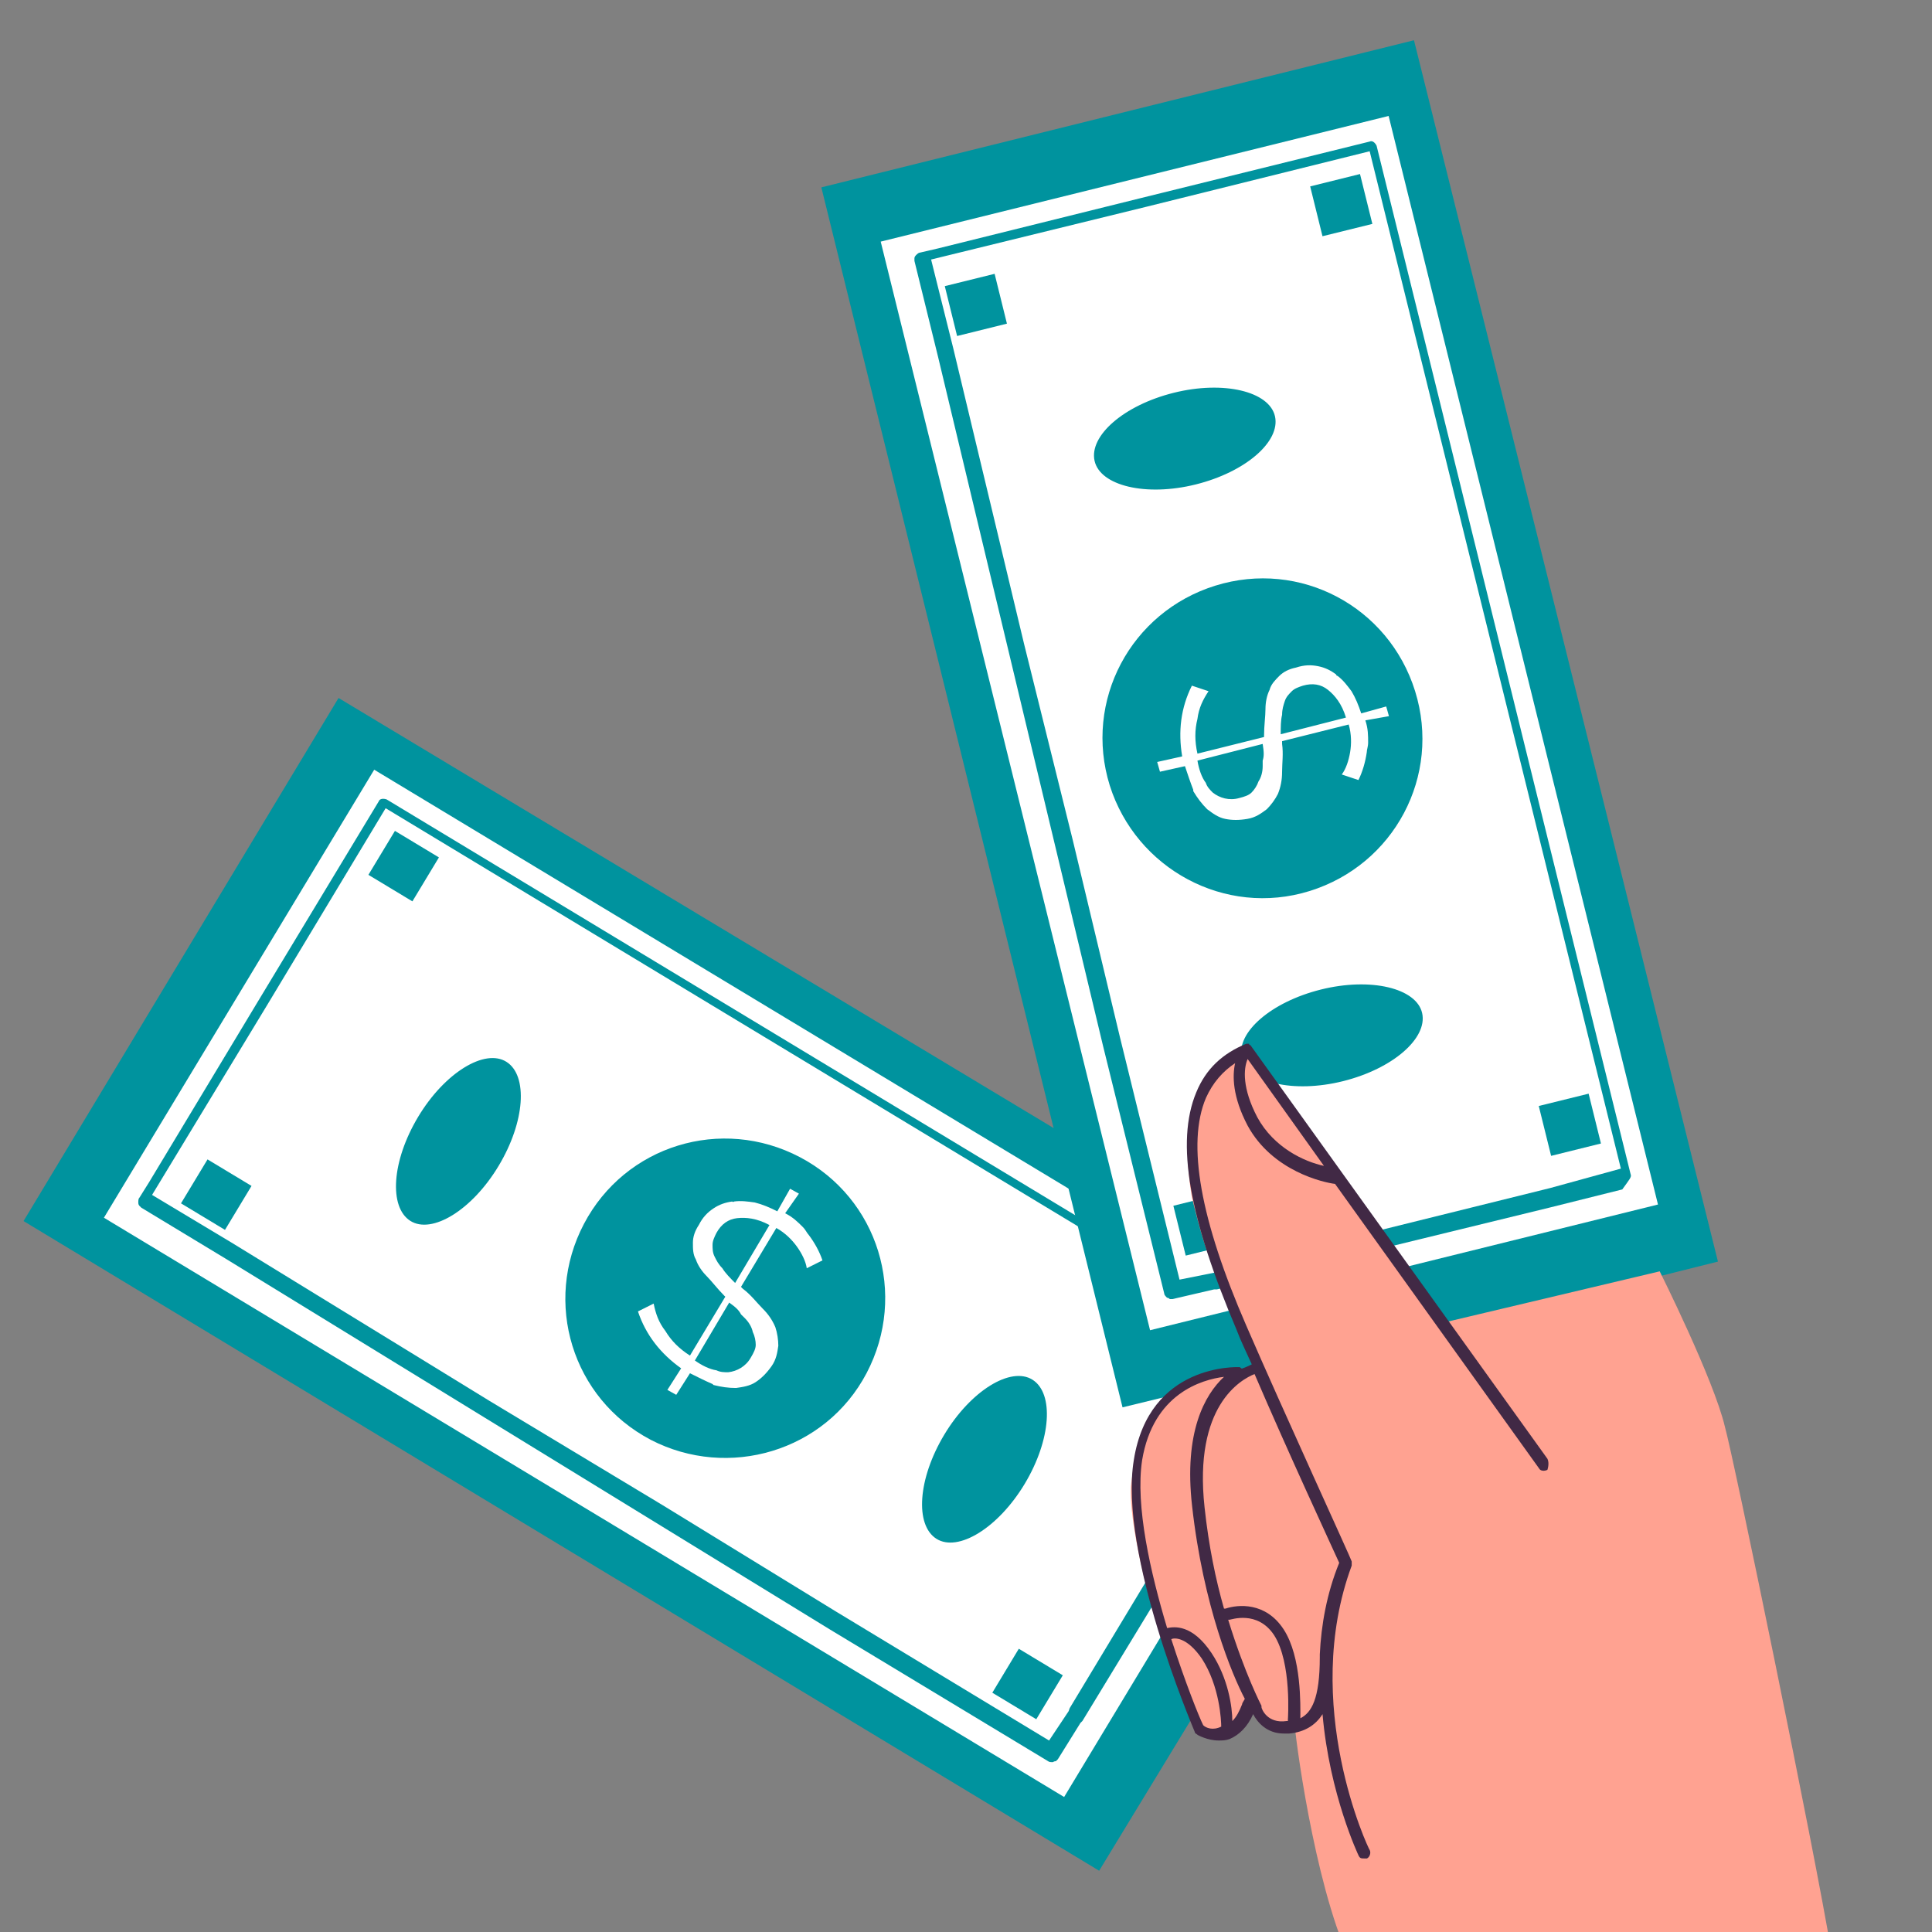 <svg width="48" height="48" viewBox="0 0 48 48" fill="none" xmlns="http://www.w3.org/2000/svg">
<rect x="0" y="0" width="48" height="48" fill="#808080" stroke="none"/>
<g clip-path="url(#clip0_868_5853)">
<path d="M27.308 46.478L0.585 30.337L8.411 17.341L35.208 33.458L34.476 34.677L33.599 37.456L31.624 39.383L27.308 46.478Z" fill="#00939E"/>
<path d="M33.153 33.515L9.297 19.123L2.582 30.254L26.438 44.646L33.153 33.515Z" fill="white"/>
<path d="M32.135 33.466L9.605 19.861C9.532 19.836 9.435 19.836 9.41 19.909L6.362 24.957L3.705 29.37L3.461 29.76C3.436 29.784 3.436 29.833 3.436 29.882C3.436 29.882 3.436 29.931 3.461 29.955C3.485 29.979 3.485 29.979 3.51 30.004L5.607 31.272L7.752 32.588L9.898 33.905L12.044 35.222L14.189 36.538L16.335 37.855L18.481 39.172L20.626 40.488L26.039 43.756C26.064 43.78 26.112 43.78 26.161 43.78C26.161 43.78 26.186 43.756 26.234 43.756C26.259 43.731 26.259 43.731 26.283 43.707L26.844 42.805L26.893 42.756L29.014 39.269L29.038 39.196L31.306 35.465L32.257 33.881C32.208 33.588 32.208 33.49 32.135 33.466ZM30.965 35.124L28.672 38.928L28.648 39.001L26.576 42.439L26.551 42.512L26.064 43.243L20.748 40.025L18.602 38.708L16.457 37.392L12.165 34.807L10.02 33.49L7.874 32.174L5.728 30.857L3.778 29.687L6.631 24.981L9.581 20.08L31.867 33.539L30.965 35.124Z" fill="#00939E"/>
<path d="M10.905 21.302L9.812 20.643L9.153 21.735L10.246 22.394L10.905 21.302Z" fill="#00939E"/>
<path d="M6.249 29.464L5.156 28.805L4.497 29.897L5.59 30.556L6.249 29.464Z" fill="#00939E"/>
<path d="M31.077 33.444L29.984 32.785L29.325 33.878L30.418 34.537L31.077 33.444Z" fill="#00939E"/>
<path d="M26.405 41.622L25.312 40.963L24.654 42.055L25.746 42.714L26.405 41.622Z" fill="#00939E"/>
<path d="M16.166 35.771C14.216 34.747 13.484 32.357 14.508 30.407C15.533 28.456 17.922 27.725 19.873 28.749C21.823 29.773 22.555 32.162 21.531 34.113C20.507 36.063 18.093 36.77 16.166 35.771Z" fill="#00939E"/>
<path d="M12.388 28.966C11.73 30.064 10.73 30.673 10.194 30.332C9.658 29.99 9.731 28.844 10.389 27.747C11.047 26.65 12.047 26.04 12.584 26.382C13.12 26.723 13.047 27.869 12.388 28.966Z" fill="#00939E"/>
<path d="M25.459 36.865C24.8 37.962 23.801 38.572 23.264 38.23C22.728 37.889 22.801 36.743 23.459 35.646C24.118 34.548 25.117 33.939 25.654 34.28C26.19 34.621 26.117 35.767 25.459 36.865Z" fill="#00939E"/>
<path d="M19.849 29.656L19.629 29.534L19.312 30.095C19.117 29.997 18.946 29.924 18.751 29.875C18.581 29.851 18.41 29.827 18.239 29.851C18.239 29.851 18.215 29.875 18.191 29.851C18.02 29.875 17.873 29.924 17.727 30.022C17.581 30.119 17.459 30.241 17.361 30.436C17.264 30.582 17.215 30.729 17.215 30.875C17.215 31.021 17.215 31.168 17.288 31.29C17.337 31.436 17.435 31.582 17.556 31.704C17.678 31.826 17.825 32.021 17.995 32.192L18.02 32.216L17.142 33.679C16.874 33.508 16.679 33.313 16.532 33.069C16.362 32.85 16.289 32.631 16.24 32.387L15.85 32.582C16.045 33.167 16.411 33.63 16.923 33.996L16.581 34.532L16.801 34.654L17.142 34.118C17.337 34.215 17.532 34.313 17.703 34.386C17.703 34.386 17.703 34.386 17.727 34.41C17.922 34.459 18.093 34.484 18.288 34.484C18.459 34.459 18.629 34.435 18.776 34.337C18.922 34.24 19.044 34.118 19.166 33.947C19.288 33.776 19.312 33.606 19.337 33.435C19.337 33.289 19.312 33.118 19.263 32.972C19.19 32.801 19.093 32.655 18.946 32.509C18.8 32.362 18.654 32.167 18.459 32.021C18.459 32.021 18.459 32.021 18.434 31.997C18.434 31.997 18.434 31.997 18.41 31.972L19.288 30.509C19.507 30.631 19.678 30.802 19.8 30.973C19.922 31.143 20.019 31.338 20.044 31.509L20.434 31.314C20.36 31.095 20.239 30.875 20.092 30.68C20.044 30.631 20.019 30.558 19.946 30.485C19.824 30.363 19.702 30.241 19.507 30.143L19.849 29.656ZM18.41 32.655C18.434 32.679 18.483 32.728 18.508 32.752C18.605 32.85 18.678 32.972 18.703 33.094C18.751 33.191 18.776 33.313 18.776 33.411C18.776 33.508 18.727 33.606 18.654 33.728C18.532 33.947 18.312 34.069 18.093 34.093C17.995 34.093 17.898 34.093 17.8 34.045C17.63 34.02 17.435 33.923 17.264 33.801L18.117 32.362C18.288 32.484 18.361 32.557 18.41 32.655ZM18.264 31.875C18.142 31.753 18.02 31.631 17.947 31.509C17.849 31.411 17.8 31.314 17.752 31.216C17.703 31.119 17.703 31.021 17.703 30.924C17.703 30.826 17.752 30.729 17.8 30.631C17.922 30.412 18.093 30.29 18.312 30.265C18.532 30.241 18.8 30.265 19.117 30.436L18.264 31.875Z" fill="white"/>
<path d="M27.889 34.965L20.406 4.655L35.13 1L42.682 31.344L41.303 31.689L38.716 33.034L35.958 32.999L27.889 34.965Z" fill="#00939E"/>
<path d="M41.192 29.926L34.5 2.881L21.881 6.003L28.573 33.049L41.192 29.926Z" fill="white"/>
<path d="M40.512 29.172L34.201 3.62C34.167 3.551 34.098 3.482 34.029 3.517L28.305 4.931L23.305 6.172L22.857 6.276C22.822 6.276 22.788 6.31 22.753 6.345C22.753 6.345 22.719 6.379 22.719 6.413C22.719 6.448 22.719 6.448 22.719 6.482L23.305 8.862L23.891 11.31L24.477 13.758L25.064 16.206L25.65 18.655L26.236 21.103L26.822 23.551L27.408 25.999L28.925 32.137C28.925 32.172 28.96 32.206 28.994 32.241C28.994 32.241 29.029 32.241 29.064 32.275C29.098 32.275 29.098 32.275 29.132 32.275L30.167 32.034H30.236L34.201 31.068L34.27 31.034L38.512 29.999L40.305 29.551C40.477 29.31 40.546 29.241 40.512 29.172ZM38.512 29.517L34.201 30.585L34.132 30.62L30.236 31.585L30.167 31.62L29.305 31.792L27.822 25.758L27.236 23.31L26.65 20.861L25.443 15.999L24.857 13.551L24.27 11.103L23.684 8.655L23.133 6.448L28.477 5.138L34.029 3.758L40.27 29.034L38.512 29.517Z" fill="#00939E"/>
<path d="M34.096 5.563L33.789 4.324L32.551 4.631L32.857 5.869L34.096 5.563Z" fill="#00939E"/>
<path d="M25.017 8.041L24.711 6.803L23.473 7.109L23.779 8.348L25.017 8.041Z" fill="#00939E"/>
<path d="M39.775 28.41L39.469 27.172L38.23 27.478L38.537 28.717L39.775 28.41Z" fill="#00939E"/>
<path d="M30.697 30.889L30.391 29.65L29.152 29.957L29.459 31.195L30.697 30.889Z" fill="#00939E"/>
<path d="M27.572 19.516C26.917 17.413 28.09 15.206 30.193 14.551C32.296 13.896 34.503 15.068 35.158 17.172C35.814 19.275 34.641 21.482 32.538 22.137C30.434 22.792 28.227 21.585 27.572 19.516Z" fill="#00939E"/>
<path d="M29.711 12.035C28.47 12.345 27.332 12.069 27.194 11.449C27.056 10.828 27.918 10.069 29.16 9.759C30.401 9.449 31.539 9.724 31.677 10.345C31.815 10.966 30.953 11.725 29.711 12.035Z" fill="#00939E"/>
<path d="M33.368 26.861C32.126 27.171 30.988 26.895 30.85 26.275C30.712 25.654 31.575 24.895 32.816 24.585C34.057 24.275 35.195 24.551 35.333 25.171C35.471 25.792 34.609 26.551 33.368 26.861Z" fill="#00939E"/>
<path d="M34.508 17.793L34.44 17.552L33.819 17.724C33.75 17.517 33.681 17.345 33.578 17.173C33.474 17.035 33.371 16.897 33.233 16.793C33.233 16.793 33.198 16.793 33.198 16.759C33.06 16.655 32.922 16.586 32.75 16.552C32.578 16.517 32.405 16.517 32.198 16.586C32.026 16.621 31.888 16.69 31.784 16.793C31.681 16.897 31.578 17 31.543 17.138C31.474 17.276 31.44 17.448 31.44 17.621C31.44 17.793 31.405 18.035 31.405 18.276V18.311L29.75 18.724C29.681 18.414 29.681 18.138 29.75 17.862C29.785 17.586 29.888 17.38 30.026 17.173L29.612 17.035C29.336 17.586 29.267 18.173 29.371 18.793L28.75 18.931L28.819 19.173L29.44 19.035C29.509 19.242 29.578 19.448 29.646 19.621C29.646 19.621 29.646 19.621 29.646 19.655C29.75 19.828 29.853 19.966 29.991 20.104C30.129 20.207 30.267 20.311 30.44 20.345C30.612 20.38 30.785 20.38 30.991 20.345C31.198 20.311 31.336 20.207 31.474 20.104C31.578 20 31.681 19.862 31.75 19.724C31.819 19.552 31.853 19.38 31.853 19.173C31.853 18.966 31.888 18.724 31.853 18.483C31.853 18.483 31.853 18.483 31.853 18.448C31.853 18.448 31.853 18.448 31.853 18.414L33.508 18C33.578 18.242 33.578 18.483 33.543 18.69C33.508 18.897 33.44 19.104 33.336 19.242L33.75 19.38C33.853 19.173 33.922 18.931 33.957 18.69C33.957 18.621 33.991 18.552 33.991 18.448C33.991 18.276 33.991 18.104 33.922 17.897L34.508 17.793ZM31.371 18.897C31.371 18.931 31.371 19 31.371 19.035C31.371 19.173 31.336 19.311 31.267 19.414C31.233 19.517 31.164 19.621 31.095 19.69C31.026 19.759 30.922 19.793 30.785 19.828C30.543 19.897 30.302 19.828 30.129 19.69C30.06 19.621 29.991 19.552 29.957 19.448C29.853 19.311 29.785 19.104 29.75 18.897L31.371 18.483C31.405 18.69 31.405 18.793 31.371 18.897ZM31.819 18.242C31.819 18.069 31.819 17.897 31.853 17.759C31.853 17.621 31.888 17.517 31.922 17.414C31.957 17.311 32.026 17.242 32.095 17.173C32.164 17.104 32.267 17.069 32.371 17.035C32.612 16.966 32.819 17 32.991 17.138C33.164 17.276 33.336 17.483 33.44 17.828L31.819 18.242Z" fill="white"/>
<path d="M45.5 48.5C46.5 55 35.855 56.5 33.683 49C32.752 47.276 32.235 43.586 32.166 42.862C32.166 42.793 32.166 42.724 32.166 42.724C32.166 42.724 31.614 43.31 31.131 42.172C31.131 42.172 31.131 42.172 31.097 42.207C31.028 42.379 30.718 42.896 30.373 43.069C30.235 43.138 30.097 43.138 29.925 43.034C29.925 43.034 29.89 43.034 29.89 43C29.821 42.965 29.787 42.896 29.718 42.793C29.062 41.793 28.028 38.276 28.097 36.931C28.131 36.586 28.201 36.241 28.304 35.965C28.338 35.862 28.373 35.793 28.407 35.69C28.614 35.241 28.925 34.862 29.131 34.621C29.166 34.586 29.166 34.586 29.201 34.552C29.338 34.414 29.407 34.345 29.407 34.345L29.683 34.276L30.649 34.069L31.062 33.965L31.235 33.931L31.338 33.896C31.338 33.896 31.097 33.517 30.787 32.896C30.718 32.758 30.649 32.655 30.58 32.517C30.476 32.31 30.373 32.069 30.269 31.793C30.235 31.69 30.2 31.621 30.166 31.517C30.097 31.345 30.028 31.172 29.959 31C29.821 30.586 29.718 30.172 29.614 29.759C29.511 29.172 29.476 28.552 29.545 28C29.683 27.241 30.028 26.552 30.787 26.069C30.821 26.035 30.856 26.035 30.89 26L31.442 26.793L33.097 29.172L34.062 30.552L34.235 30.793L34.718 31.448L35.58 32.655L35.752 32.896L35.855 32.862L41.235 31.586C41.235 31.586 42.58 34.276 42.855 35.448C43.062 36.172 45.086 45.983 45.5 48.5Z" fill="#FFA291"/>
<path d="M38.445 36.242L31.066 25.966C31.066 25.966 31.031 25.966 31.031 25.932H30.997H30.962C30.376 26.173 29.962 26.552 29.721 27.139C29.203 28.38 29.548 30.276 30.721 33.035C30.824 33.311 30.962 33.587 31.1 33.897C31.031 33.931 30.962 33.966 30.859 34.001C30.824 34.001 30.824 33.966 30.79 33.966C30.755 33.966 28.548 33.863 28.169 36.276C27.79 38.587 29.617 42.862 29.686 43.035C29.686 43.069 29.721 43.069 29.755 43.104C29.755 43.104 29.997 43.242 30.272 43.242C30.376 43.242 30.445 43.242 30.548 43.207C30.79 43.104 30.997 42.897 31.134 42.587C31.238 42.793 31.479 43.069 31.893 43.069C31.927 43.069 31.997 43.069 32.031 43.069C32.41 43.035 32.686 42.862 32.858 42.587C33.031 44.587 33.755 46.104 33.755 46.104C33.789 46.173 33.824 46.173 33.893 46.173C33.928 46.173 33.928 46.173 33.962 46.173C34.031 46.138 34.065 46.035 34.031 45.966C33.996 45.931 32.307 42.345 33.583 38.897C33.583 38.862 33.583 38.828 33.583 38.794C33.583 38.759 31.858 35.001 30.962 32.931C29.824 30.311 29.479 28.414 29.962 27.276C30.134 26.897 30.376 26.621 30.686 26.414C30.617 26.725 30.617 27.242 30.997 27.966C31.617 29.104 32.893 29.38 33.169 29.414L38.238 36.483C38.272 36.552 38.376 36.552 38.445 36.518C38.479 36.414 38.479 36.311 38.445 36.242ZM29.893 42.862C29.79 42.656 29.445 41.794 29.1 40.724C29.169 40.69 29.479 40.656 29.859 41.207C30.307 41.897 30.341 42.759 30.341 42.897C30.134 43 29.962 42.931 29.893 42.862ZM30.859 42.345C30.79 42.518 30.721 42.656 30.617 42.759C30.617 42.414 30.514 41.69 30.1 41.069C29.617 40.345 29.169 40.414 28.997 40.449C28.583 39.069 28.203 37.414 28.376 36.276C28.652 34.621 29.859 34.276 30.41 34.207C29.927 34.656 29.41 35.587 29.617 37.414C29.893 39.897 30.617 41.621 30.927 42.207C30.893 42.276 30.859 42.311 30.859 42.345ZM31.962 42.759C31.479 42.828 31.341 42.449 31.341 42.414V42.38C31.341 42.38 30.927 41.587 30.514 40.242H30.548C30.583 40.242 31.238 40 31.652 40.621C32.1 41.311 31.997 42.724 31.997 42.724C31.997 42.724 31.997 42.724 31.997 42.759H31.962ZM32.79 41.104C32.79 41.138 32.79 41.138 32.79 41.173C32.79 42.207 32.583 42.552 32.307 42.69C32.307 42.38 32.341 41.173 31.893 40.483C31.445 39.794 30.755 39.862 30.445 39.966C30.445 39.966 30.445 39.966 30.41 39.966C30.203 39.242 30.031 38.414 29.927 37.449C29.652 34.931 30.824 34.276 31.169 34.138C31.997 36.069 33.1 38.449 33.272 38.828C32.962 39.587 32.824 40.38 32.79 41.104ZM31.238 27.759C30.859 27.035 30.893 26.552 30.997 26.311L32.893 28.966C32.41 28.863 31.652 28.518 31.238 27.759Z" fill="#412945"/>
</g>
<defs>
<clipPath id="clip0_868_5853">
<rect width="48" height="48" fill="white"/>
</clipPath>
</defs>
</svg>
